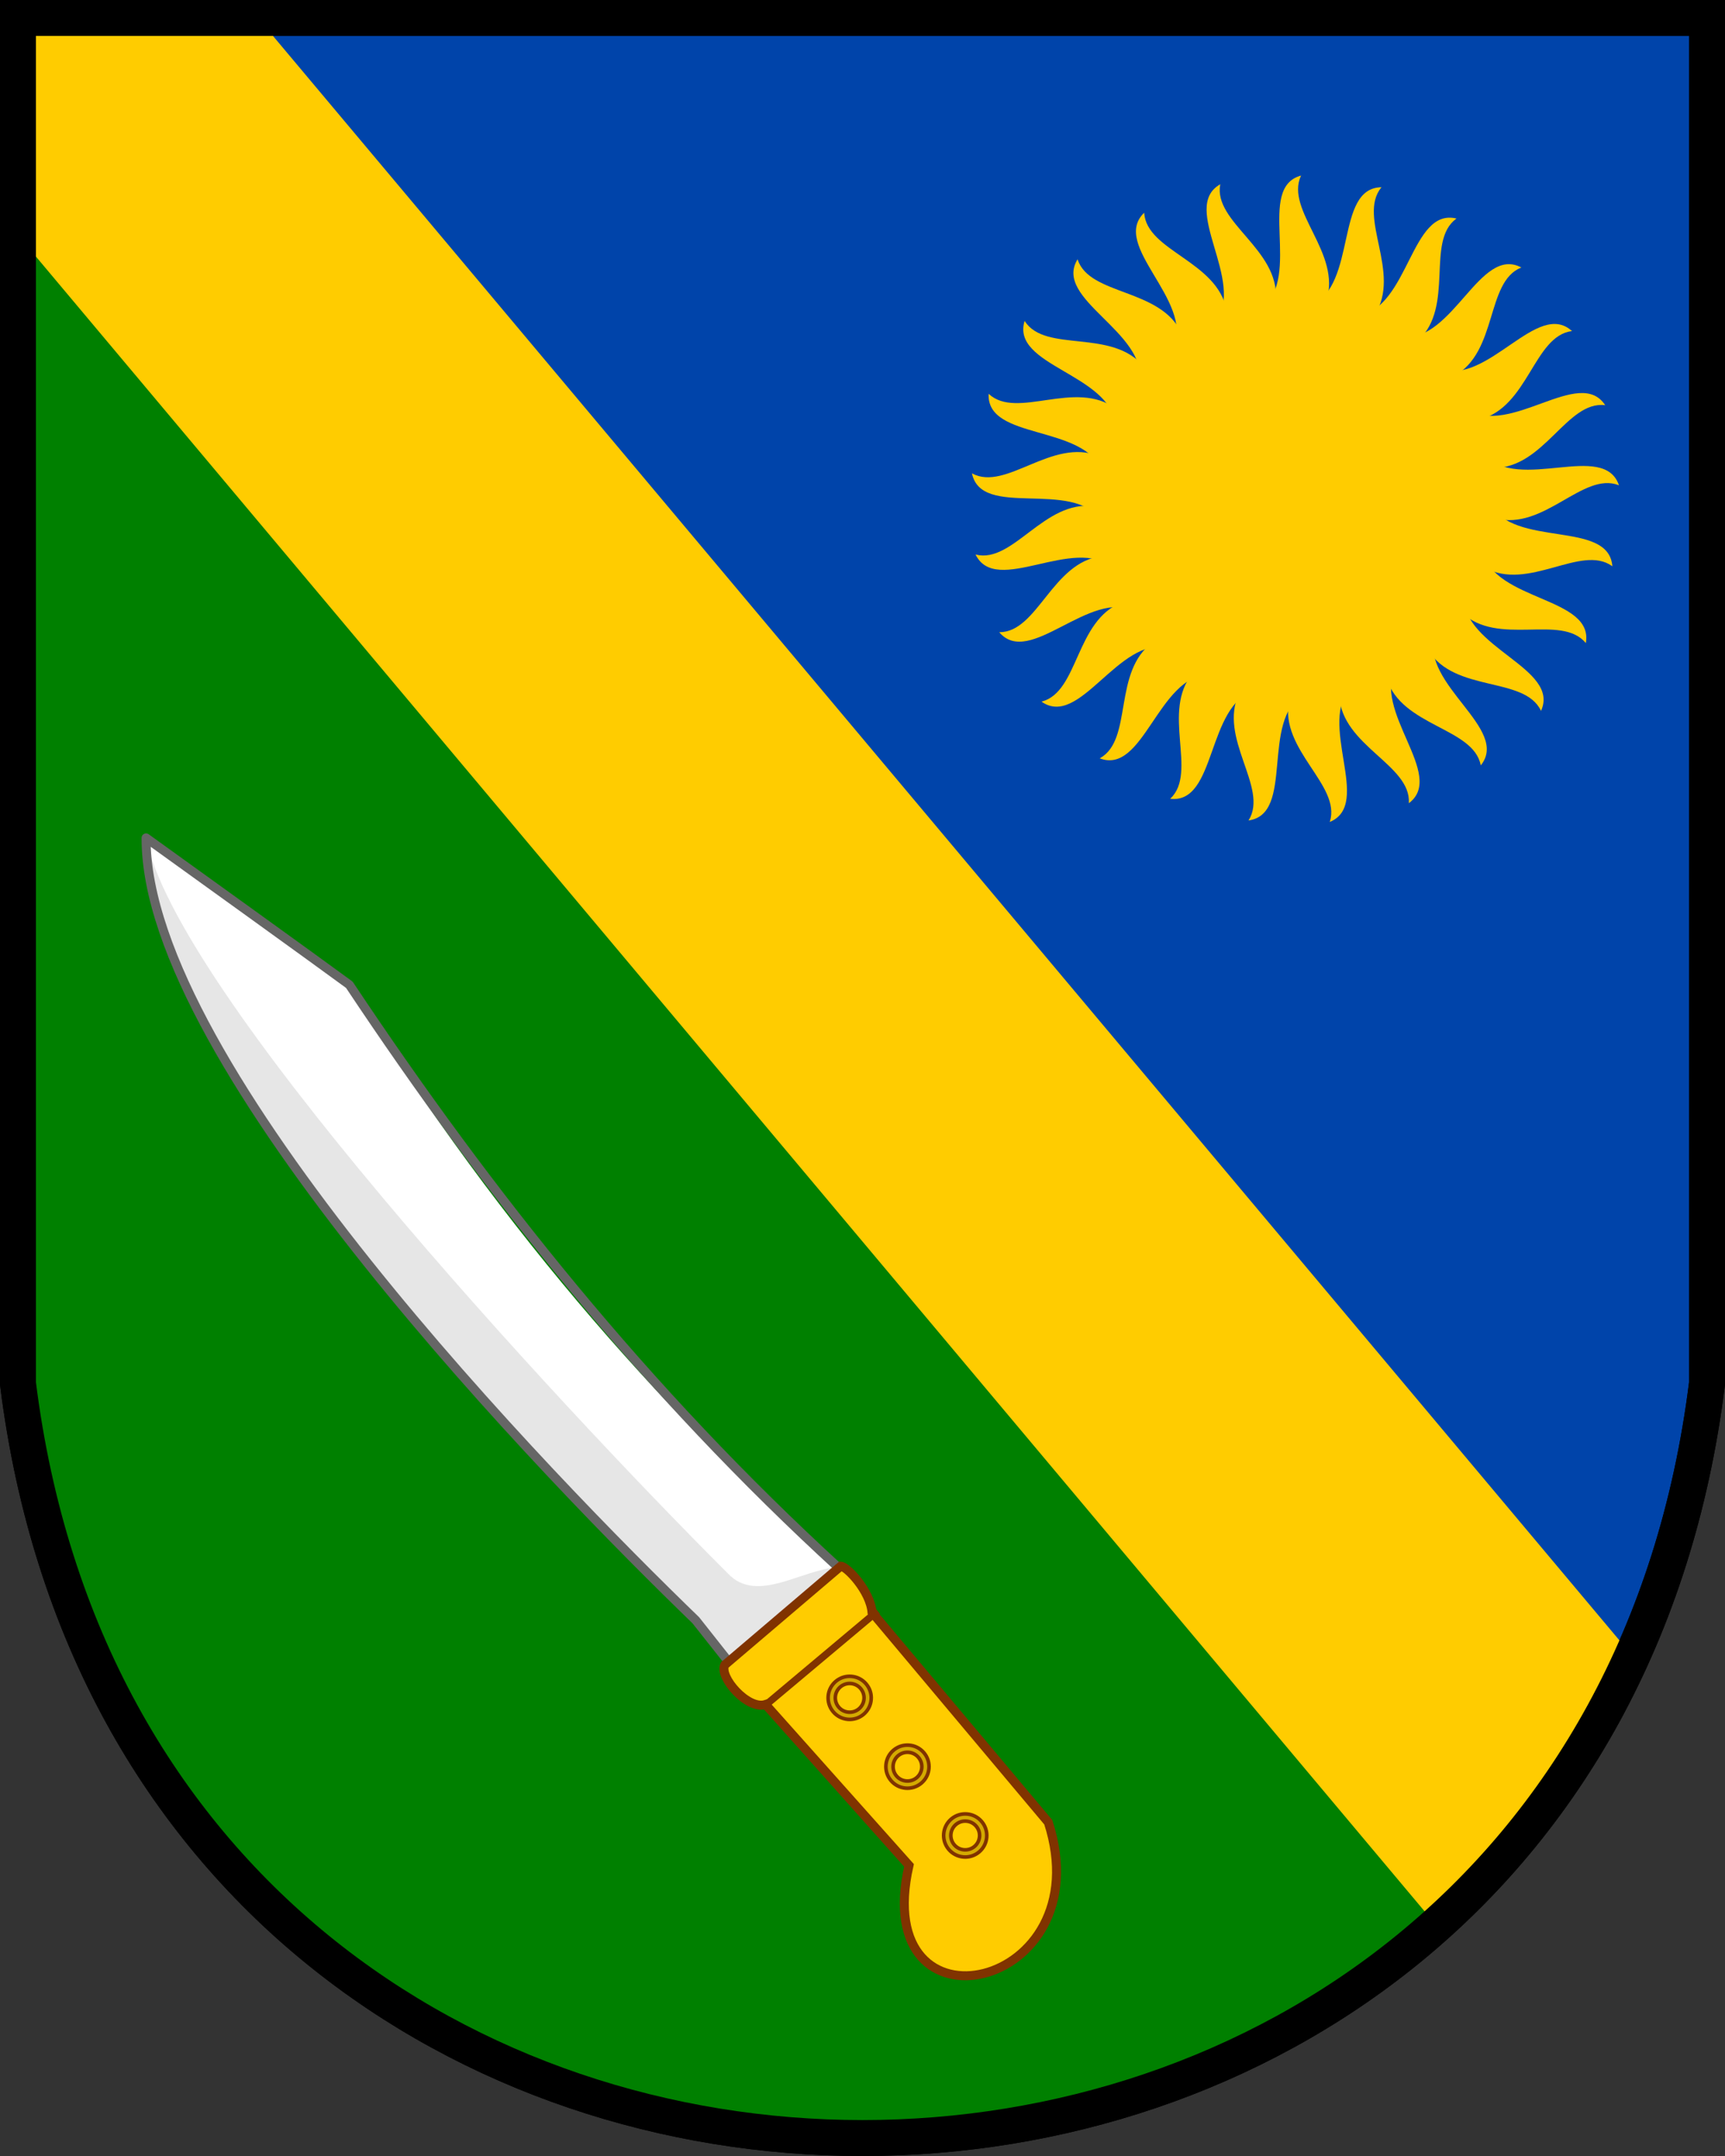 <?xml version="1.0" encoding="UTF-8"?>
<svg width="480" height="600" version="1.1" xmlns="http://www.w3.org/2000/svg" xmlns:xlink="http://www.w3.org/1999/xlink">
 <rect width="100%" height="100%" fill="#333333" stroke="none"/>
 <path d="m5 5v380c35 280 435 280 470 0v-380z" fill="#04a" stroke="#000" stroke-width="10"/>
 <path d="m5 5v380c33.764 233.32 332.84 280.47 441.19 91.875z" fill="#008000"/>
 <g transform="matrix(.851 0 0 .851 105.07 -31.147)">
  <path id="a" d="m302 94c-14.939 3.987 0.381 32.765-12.8 43.353 3.5 26.8-16.6 62.647 10.5 62.647s7.03-38.096 10.5-64.996c5.179-15.598-13.535-29.499-8.285-40.899z" fill="#fc0"/>
  <g id="c">
   <g id="b">
    <use transform="rotate(14.4,300,200)" xlink:href="#a"/>
    <use transform="rotate(28.8,300,200)" xlink:href="#a"/>
    <use transform="rotate(43.2,300,200)" xlink:href="#a"/>
    <use transform="rotate(57.6,300,200)" xlink:href="#a"/>
   </g>
   <use transform="rotate(57.6,300,200)" xlink:href="#b"/>
   <use transform="rotate(115.2,300,200)" xlink:href="#b"/>
  </g>
  <use transform="rotate(172.8,300,200)" xlink:href="#c"/>
 </g>
 <path d="m5 5v60.445l394.63 470.3c22.269-19.953 41.042-44.95 54.57-74.98l-382.43-455.76h-66.768z" fill="#fc0"/>
 <g transform="matrix(-.643 -.766 -.766 .643 544.89 378.75)">
  <path d="m155.06 275.55c61.047 8.891 128.5 12.411 214.93 0l64.428 17.936-29.721 15.005-251.16 7.42z" fill="#fff"/>
  <path d="m156.35 275.55c6.157 7.974 6.616 24.022 18.468 24.652 68.872 6.036 223.51 13.387 260.98-7.696-47.487 40.685-180.46 28.064-279.35 22.909z" fill="#e6e6e6"/>
  <path d="m367.98 275.55c-69.481 7.774-139.89 9.522-212.03 0l-2.411 40.363 17.042-0.504c54.703 5.712 216.86 18.007 265.06-22.818-13.271-3.37-56.447-14.322-67.661-17.041z" fill="none" stroke="#666" stroke-linejoin="round" stroke-width="2.5"/>
  <g stroke="#803300">
   <path d="m156.16 275.84-0.297 41.402c-1.446 3.406-13.789 3.231-15.73-1.632l-59.951-1.781c-30.495 40.233-61.398-18.828-15.73-37.395h76.274c4.875-3.437 14.224-2.874 15.433-1.594z" fill="#fc0" stroke-width="2.5"/>
   <g id="k" stroke="#803300">
    <circle cx="126.5" cy="296.5" r="6" fill="#d4aa00"/>
    <circle cx="126.5" cy="296.5" r="4" fill="#fc0"/>
   </g>
   <path d="m140 275v40" stroke-width="2"/>
  </g>
  <use x="-50" xlink:href="#k"/>
  <use x="-25" xlink:href="#k"/>
 </g>
<path d="m5 5v380c35 280 435 280 470 0v-380z" fill="none" stroke="#000" stroke-width="10"/>
</svg>
